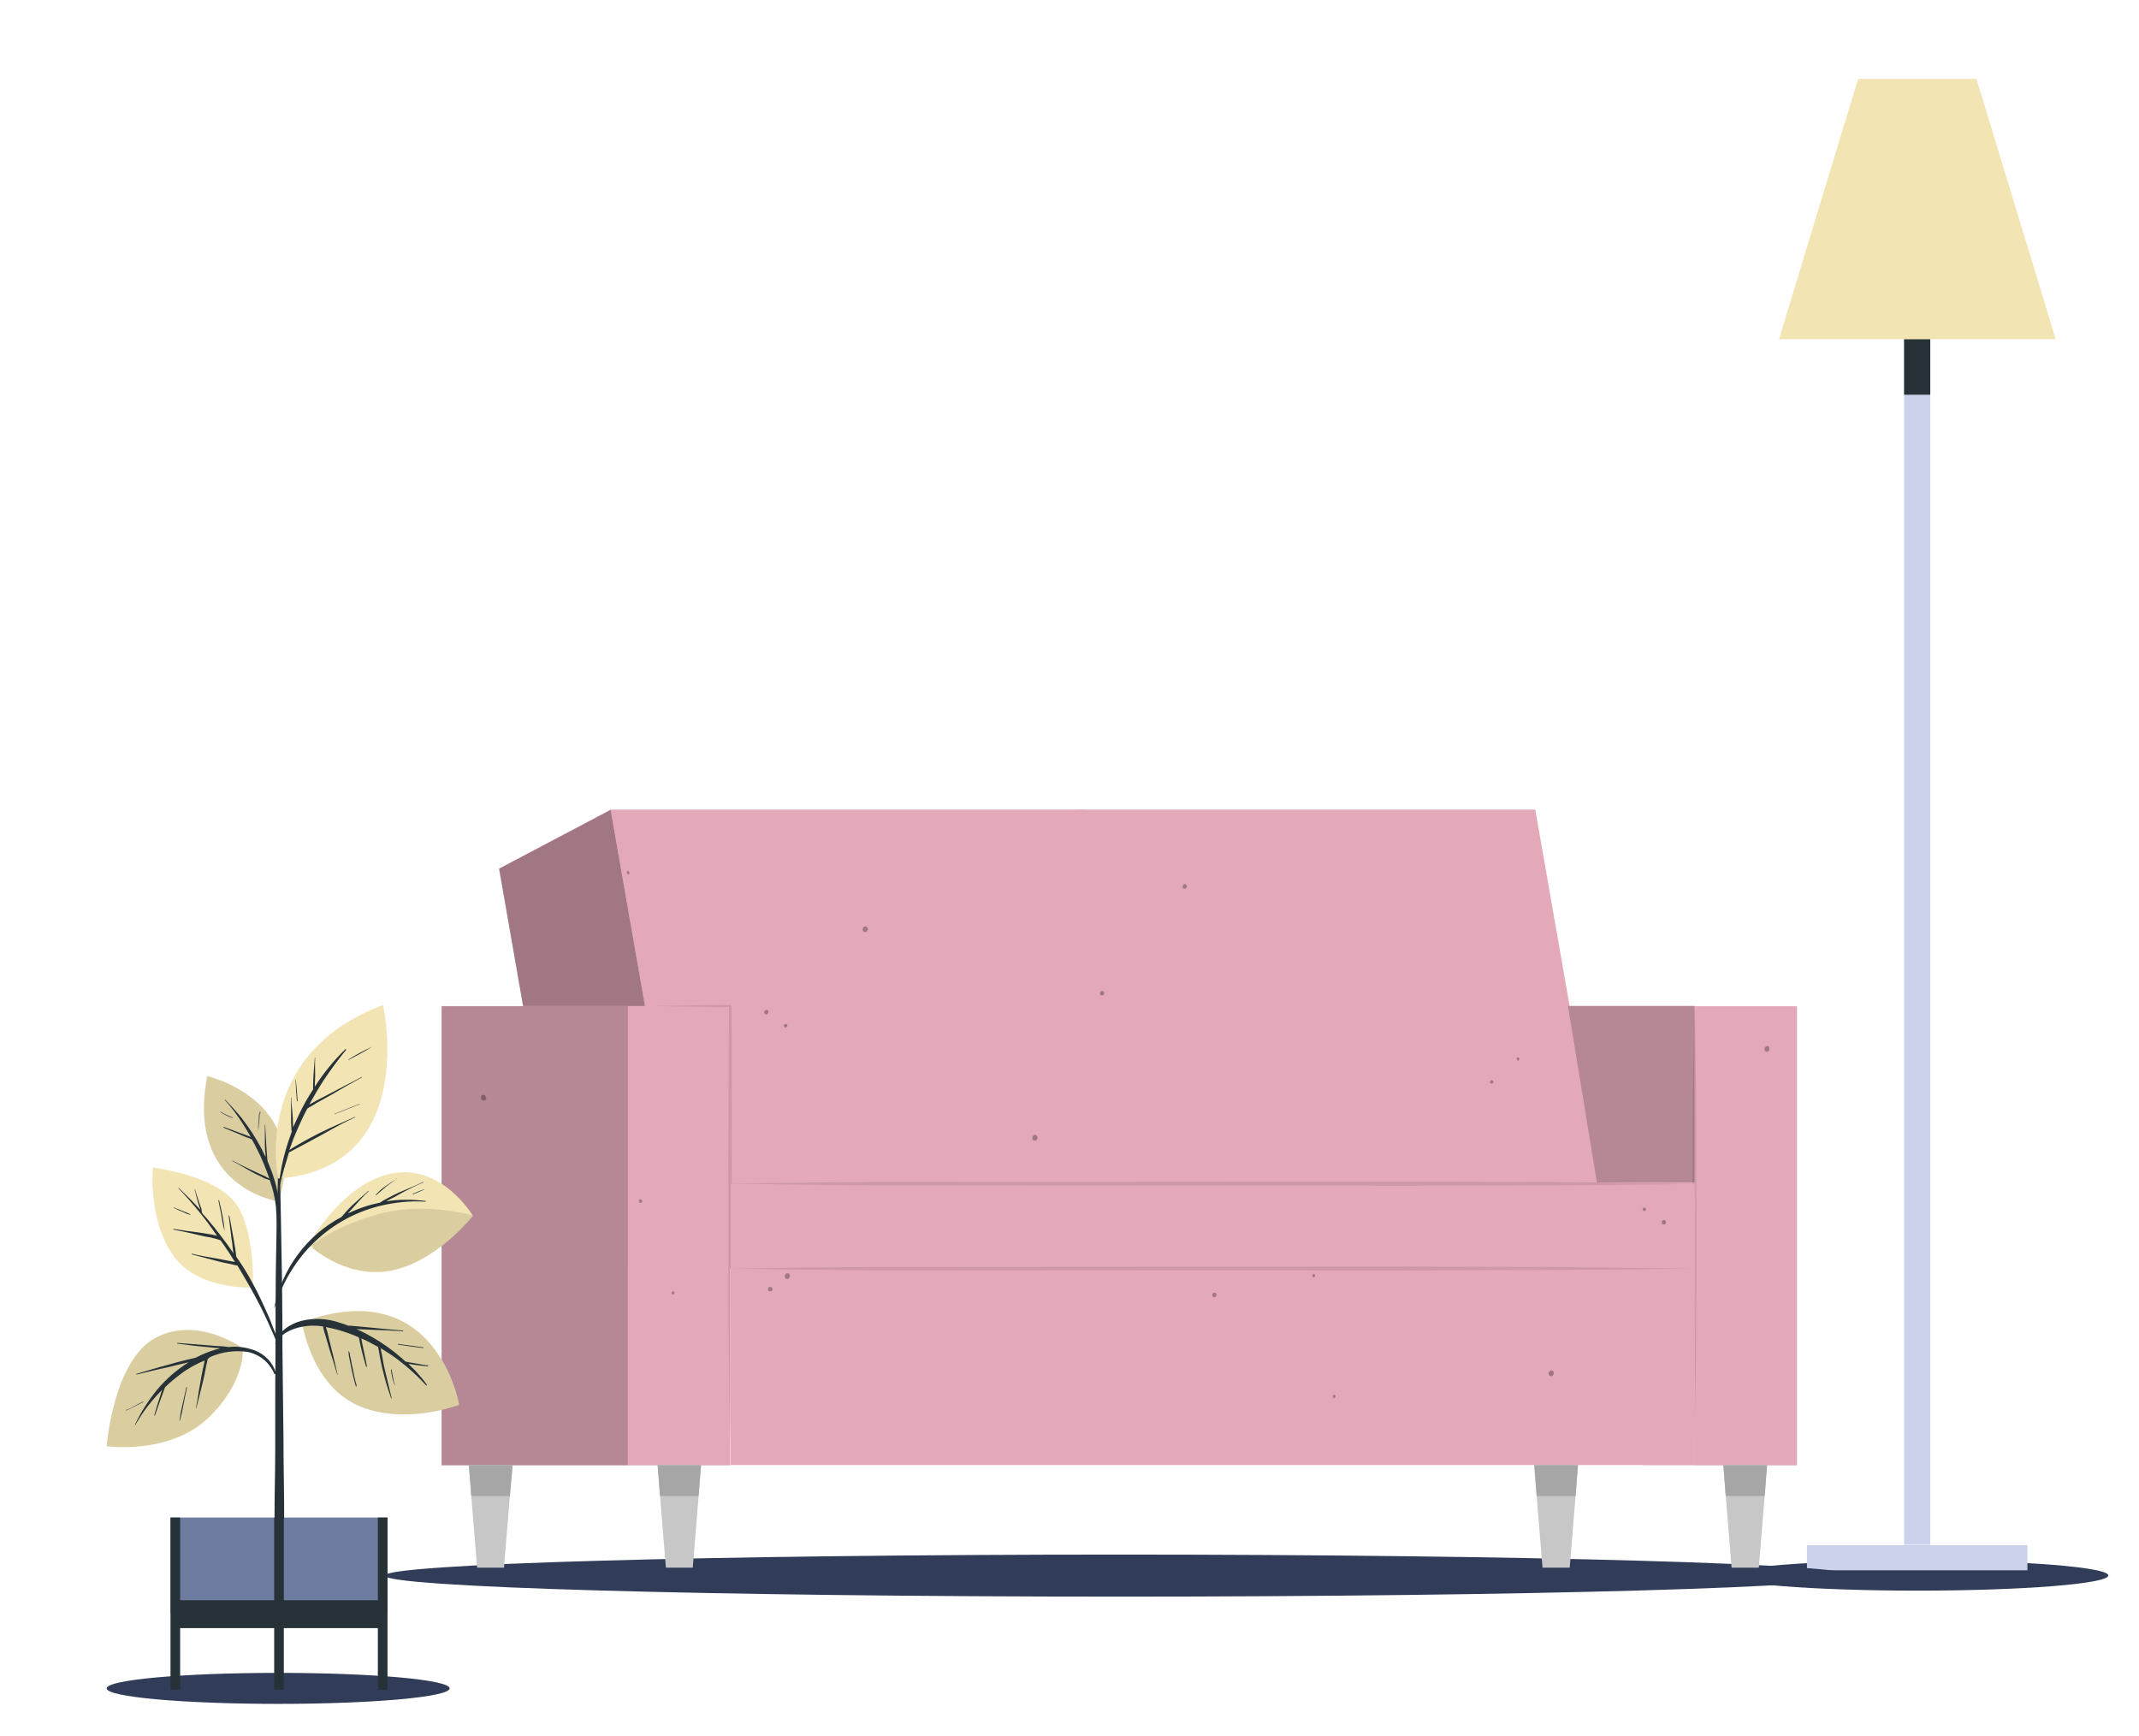 <?xml version="1.0" encoding="UTF-8"?>
<!-- Generator: Adobe Illustrator 26.0.3, SVG Export Plug-In . SVG Version: 6.00 Build 0)  -->
<svg xmlns="http://www.w3.org/2000/svg" xmlns:xlink="http://www.w3.org/1999/xlink" version="1.1" id="Layer_1" x="0px" y="0px" viewBox="0 0 621 504" style="enable-background:new 0 0 621 504;" xml:space="preserve">
<style type="text/css">
	.st0{fill:#303C58;}
	.st1{fill:#CBD3EC;}
	.st2{fill:#263238;}
	.st3{fill:#F2E4B3;}
	.st4{fill:#E4A9B9;}
	.st5{opacity:0.1;}
	.st6{clip-path:url(#SVGID_00000053528646945296211770000010990662194153898370_);}
	.st7{clip-path:url(#SVGID_00000052814987650518932690000003715427885084452511_);}
	.st8{opacity:0.2;}
	.st9{clip-path:url(#SVGID_00000022529912753505543460000007007851308140822935_);}
	.st10{opacity:0.3;}
	.st11{clip-path:url(#SVGID_00000058555549306537919870000012408048379188924857_);}
	.st12{clip-path:url(#SVGID_00000129176732770599860620000010648322015523184557_);}
	.st13{clip-path:url(#SVGID_00000152233488486180413890000012078927270326187143_);}
	.st14{clip-path:url(#SVGID_00000029756823774773212140000014170378873757234072_);}
	.st15{clip-path:url(#SVGID_00000009563003747641649630000012210007351224970368_);}
	.st16{fill:#C7C7C7;}
	.st17{fill:#A6A6A6;}
	.st18{fill:#313C58;}
	.st19{clip-path:url(#SVGID_00000067926866417377295280000014063100093951212211_);}
	.st20{fill:#6E7CA1;}
	.st21{clip-path:url(#SVGID_00000008865331247799723720000006408660010028974255_);}
	.st22{clip-path:url(#SVGID_00000069371603363835225140000000319028774209821844_);}
	.st23{clip-path:url(#SVGID_00000023976603453314008590000001490909809570041474_);}
	.st24{clip-path:url(#SVGID_00000098940890800210418290000018088885787771283851_);}
	.st25{clip-path:url(#SVGID_00000090999341457851357870000002508567434544085383_);}
</style>
<path id="Path_7924" class="st0" d="M556.7,453c30.6,0,55.4,2,55.4,4.4s-24.8,4.4-55.4,4.4s-55.4-2-55.4-4.4S526.1,453,556.7,453"></path>
<rect id="Rectangle_511" x="524.6" y="448.6" class="st1" width="64" height="7.3"></rect>
<rect id="Rectangle_512" x="552.8" y="76.2" class="st1" width="7.6" height="372.3"></rect>
<rect id="Rectangle_513" x="552.8" y="76.2" class="st2" width="7.6" height="38.4"></rect>
<path id="Path_7925" class="st3" d="M539.5,22.8l-17,55.8l-0.2,0.7l-5.8,19.2h80.3l-5.8-19.2l-0.2-0.6v0l-17-55.8H539.5z"></path>
<g id="Group_798" transform="translate(-928.277 -2149.164)">
	<path id="Path_7884" class="st0" d="M1253.3,2600.5c117.8,0,213.3,2.7,213.3,6.1s-95.5,6.1-213.3,6.1s-213.3-2.7-213.3-6.1   S1135.4,2600.5,1253.3,2600.5"></path>
	<path id="Path_7885" class="st4" d="M1420.3,2574.5h-14.9l-21.9-133.3h36.8V2574.5z"></path>
	<rect id="Rectangle_497" x="1420.3" y="2441.3" class="st4" width="29.7" height="133.3"></rect>
	<g id="Group_768" transform="translate(1388.691 2418.446)" class="st5">
		<g id="Group_767">
			<g>
				<defs>
					<rect id="SVGID_1_" x="30.9" y="22.8" width="1.2" height="126.5"></rect>
				</defs>
				<clipPath id="SVGID_00000057128531630601814710000004139416425607296387_">
					<use xlink:href="#SVGID_1_" style="overflow:visible;"></use>
				</clipPath>
				<g id="Group_766" style="clip-path:url(#SVGID_00000057128531630601814710000004139416425607296387_);">
					<path id="Path_7886" d="M31.6,22.8c0.2,8.7,0.3,17.4,0.4,26.1l0.1,48.2L32,123.2l-0.2,13l-0.3,13l-0.3-13l-0.2-13l-0.1-26.1       L31,48.9C31.2,40.2,31.4,31.5,31.6,22.8"></path>
				</g>
			</g>
		</g>
	</g>
	<path id="Path_7887" class="st4" d="M1397.3,2517.5h-133.1l-23.2-133.3h133L1397.3,2517.5z"></path>
	<path id="Path_7888" class="st4" d="M1128.8,2517.5h-35.4l-20.2-116.2l32.4-17.1L1128.8,2517.5z"></path>
	<path id="Path_7889" class="st4" d="M1266,2517.5h-137.2l-23.3-133.3h137.3L1266,2517.5z"></path>
	<rect id="Rectangle_499" x="1056.5" y="2441.3" class="st4" width="54.1" height="133.3"></rect>
	<rect id="Rectangle_500" x="1110.6" y="2441.3" class="st4" width="29.7" height="133.3"></rect>
	<g id="Group_771" transform="translate(1087.042 2418.143)" class="st5">
		<g id="Group_770">
			<g>
				<defs>
					<rect id="SVGID_00000180368185435285853820000016242480162457155472_" x="30.9" y="22.8" width="22.9" height="126.5"></rect>
				</defs>
				<clipPath id="SVGID_00000152259016860813597090000010806581310999426476_">
					<use xlink:href="#SVGID_00000180368185435285853820000016242480162457155472_" style="overflow:visible;"></use>
				</clipPath>
				<g id="Group_769" style="clip-path:url(#SVGID_00000152259016860813597090000010806581310999426476_);">
					<path id="Path_7890" d="M30.9,23.1l11.2-0.2l11.2-0.1h0.3v0.3l0.1,13v35.2c0,8.7,0.1,17.3,0,26s0,17.3-0.1,26s-0.2,17.3-0.4,26       c-0.2-8.7-0.3-17.3-0.4-26s-0.1-17.3-0.1-26v-26l0.1-35.2l0.1-13l0.3,0.3L42,23.3L30.9,23.1z"></path>
				</g>
			</g>
		</g>
	</g>
	<rect id="Rectangle_502" x="1140.4" y="2517.5" class="st4" width="279.9" height="57"></rect>
	<rect id="Rectangle_503" x="1140.4" y="2492.9" class="st4" width="279.9" height="24.9"></rect>
	<g id="Group_774" transform="translate(1352.591 2418.446)" class="st8">
		<g id="Group_773">
			<g>
				<defs>
					<rect id="SVGID_00000071548346298177324950000012390167716180737417_" x="30.9" y="22.8" width="36.8" height="51.2"></rect>
				</defs>
				<clipPath id="SVGID_00000091737281178967667450000018111095462492250551_">
					<use xlink:href="#SVGID_00000071548346298177324950000012390167716180737417_" style="overflow:visible;"></use>
				</clipPath>
				<g id="Group_772" style="clip-path:url(#SVGID_00000091737281178967667450000018111095462492250551_);">
					<path id="Path_7891" d="M67.7,22.8V74H39.3l-8.4-51.2H67.7z"></path>
				</g>
			</g>
		</g>
	</g>
	<g id="Group_777" transform="translate(1042.245 2361.413)" class="st10">
		<g id="Group_776">
			<g>
				<defs>
					<rect id="SVGID_00000176747850925820148630000011738946804462179985_" x="30.9" y="22.8" width="42.4" height="57"></rect>
				</defs>
				<clipPath id="SVGID_00000033360150121065353740000002178572617982018992_">
					<use xlink:href="#SVGID_00000176747850925820148630000011738946804462179985_" style="overflow:visible;"></use>
				</clipPath>
				<g id="Group_775" style="clip-path:url(#SVGID_00000033360150121065353740000002178572617982018992_);">
					<path id="Path_7892" d="M73.3,79.9H37.9l-7-39.9l32.4-17.1L73.3,79.9z"></path>
				</g>
			</g>
		</g>
	</g>
	<g id="Group_780" transform="translate(1025.56 2418.446)" class="st8">
		<g id="Group_779">
			<g>
				<defs>
					<rect id="SVGID_00000024696008123552280760000007511648684691249582_" x="30.9" y="22.8" width="54.1" height="133.3"></rect>
				</defs>
				<clipPath id="SVGID_00000174567157878056549410000014627285850557135796_">
					<use xlink:href="#SVGID_00000024696008123552280760000007511648684691249582_" style="overflow:visible;"></use>
				</clipPath>
				<g id="Group_778" style="clip-path:url(#SVGID_00000174567157878056549410000014627285850557135796_);">
					<rect id="Rectangle_506" x="30.9" y="22.8" width="54.1" height="133.3"></rect>
				</g>
			</g>
		</g>
	</g>
	<g id="Group_783" transform="translate(1036.947 2379.168)" class="st10">
		<g id="Group_782">
			<g>
				<defs>
					<rect id="SVGID_00000047051890286392356150000007644440712544134829_" x="30.9" y="22.8" width="374.1" height="153.1"></rect>
				</defs>
				<clipPath id="SVGID_00000131362400319318045400000013900813816066392988_">
					<use xlink:href="#SVGID_00000047051890286392356150000007644440712544134829_" style="overflow:visible;"></use>
				</clipPath>
				<g id="Group_781" style="clip-path:url(#SVGID_00000131362400319318045400000013900813816066392988_);">
					<path id="Path_7893" d="M113.8,63.2c-0.4,0-0.6,0.3-0.6,0.7c0,0.3,0.2,0.6,0.6,0.6c0,0,0,0,0,0c0.4,0,0.6-0.3,0.6-0.7       C114.5,63.5,114.2,63.2,113.8,63.2"></path>
					<path id="Path_7894" d="M114.9,143.6c-0.4,0-0.6,0.3-0.6,0.7c0,0.3,0.2,0.6,0.6,0.6c0,0,0,0,0.1,0c0.4,0,0.6-0.3,0.6-0.7       C115.6,143.9,115.3,143.6,114.9,143.6"></path>
					<path id="Path_7895" d="M74,23.2c0-0.1-0.1-0.1-0.1-0.2c-0.1-0.1-0.3-0.2-0.4-0.1L73.4,23c0,0.1-0.1,0.1-0.1,0.2       C73,24,74.5,24,74,23.2"></path>
					<path id="Path_7896" d="M87.1,145.2c0-0.1-0.1-0.1-0.1-0.2c-0.1-0.1-0.3-0.2-0.4-0.1l-0.1,0.1c0,0.1-0.1,0.1-0.1,0.2       C86,146,87.4,146,87.1,145.2"></path>
					<path id="Path_7897" d="M119.4,67.3c-0.3,0-0.5,0.2-0.5,0.5c0,0.3,0.2,0.5,0.5,0.5c0.3,0,0.5-0.2,0.5-0.5       C120,67.5,119.8,67.3,119.4,67.3C119.5,67.3,119.5,67.3,119.4,67.3"></path>
					<path id="Path_7898" d="M324.4,83.6c-0.3,0-0.5,0.2-0.5,0.5s0.2,0.5,0.5,0.5c0.3,0,0.5-0.2,0.5-0.5       C324.9,83.9,324.7,83.7,324.4,83.6C324.5,83.6,324.4,83.6,324.4,83.6"></path>
					<path id="Path_7899" d="M77.3,118.2c-0.3,0-0.5,0.2-0.5,0.5c0,0.3,0.2,0.5,0.5,0.5s0.5-0.2,0.5-0.5       C77.8,118.5,77.6,118.2,77.3,118.2C77.3,118.2,77.3,118.2,77.3,118.2"></path>
					<path id="Path_7900" d="M143.1,39.2c-0.2-0.3-0.7-0.3-1-0.1c0,0,0,0-0.1,0.1c-0.2,0.3-0.3,0.6-0.2,0.9c0.1,0.4,0.5,0.6,0.9,0.5       c0,0,0,0,0,0c0.2-0.1,0.4-0.3,0.5-0.5C143.4,39.8,143.4,39.5,143.1,39.2"></path>
					<path id="Path_7901" d="M120.5,139.9c-0.2-0.3-0.7-0.3-1-0.1c0,0,0,0-0.1,0.1c-0.2,0.3-0.3,0.6-0.2,0.9       c0.1,0.4,0.5,0.6,0.9,0.5c0,0,0,0,0,0c0.2-0.1,0.4-0.3,0.5-0.5C120.7,140.5,120.7,140.1,120.5,139.9"></path>
					<path id="Path_7902" d="M32.2,88.1c-0.2-0.3-0.7-0.3-1-0.1c0,0,0,0-0.1,0.1C31,88.3,30.9,88.7,31,89c0.2,0.4,0.6,0.6,1,0.5       c0.2-0.1,0.4-0.3,0.5-0.5C32.5,88.7,32.4,88.4,32.2,88.1"></path>
					<path id="Path_7903" d="M374.4,125.5c0.4,0,0.6-0.3,0.6-0.7c0-0.3-0.2-0.6-0.6-0.6c0,0,0,0,0,0c-0.4,0-0.6,0.3-0.6,0.7       C373.7,125.2,374,125.5,374.4,125.5"></path>
					<path id="Path_7904" d="M235.3,28c0.3,0,0.6-0.2,0.6-0.6c0,0,0,0,0,0c0.1-0.3-0.2-0.6-0.5-0.7c-0.3-0.1-0.6,0.2-0.7,0.5       c0,0.1,0,0.1,0,0.2C234.6,27.7,234.9,28,235.3,28"></path>
					<path id="Path_7905" d="M243.9,146.6c0.4,0,0.6-0.3,0.6-0.7c0-0.3-0.2-0.6-0.6-0.6c0,0,0,0,0,0c-0.4,0-0.6,0.3-0.6,0.7       C243.3,146.4,243.6,146.6,243.9,146.6"></path>
					<path id="Path_7906" d="M211.3,59c0.4,0,0.6-0.3,0.6-0.7c0-0.3-0.2-0.6-0.6-0.6c0,0,0,0,0,0c-0.4,0-0.6,0.3-0.6,0.7       C210.6,58.7,210.9,59,211.3,59C211.2,59,211.2,59,211.3,59"></path>
					<path id="Path_7907" d="M331.7,77.6c0,0.1,0.1,0.1,0.1,0.2c0.1,0.1,0.3,0.2,0.4,0.1l0.1-0.1c0-0.1,0.1-0.1,0.1-0.2       C332.7,76.8,331.3,76.8,331.7,77.6"></path>
					<path id="Path_7908" d="M272.4,140.5c0,0.1,0.1,0.1,0.1,0.2c0.1,0.1,0.3,0.2,0.4,0.1l0.1-0.1c0-0.1,0.1-0.1,0.1-0.2       C273.5,139.7,272,139.7,272.4,140.5"></path>
					<path id="Path_7909" d="M278.3,175.6c0,0.1,0.1,0.1,0.1,0.2c0.1,0.1,0.3,0.2,0.4,0.1l0.1-0.1c0-0.1,0.1-0.1,0.1-0.2       C279.4,174.7,277.9,174.7,278.3,175.6"></path>
					<path id="Path_7910" d="M368.7,121.6c0.3,0,0.5-0.2,0.5-0.5s-0.2-0.5-0.5-0.5c-0.3,0-0.5,0.2-0.5,0.5       C368.2,121.3,368.4,121.5,368.7,121.6C368.7,121.6,368.7,121.6,368.7,121.6"></path>
					<path id="Path_7911" d="M341.1,169.3c0.2,0.3,0.7,0.3,1,0.1c0,0,0,0,0.1-0.1c0.2-0.3,0.3-0.6,0.2-0.9c-0.1-0.4-0.5-0.6-0.9-0.5       c0,0,0,0,0,0c-0.2,0.1-0.4,0.3-0.5,0.5C340.8,168.7,340.9,169,341.1,169.3"></path>
					<path id="Path_7912" d="M403.8,75.1c0.2,0.3,0.7,0.3,1,0.1c0,0,0,0,0.1-0.1c0.2-0.3,0.3-0.6,0.2-0.9c-0.1-0.4-0.5-0.6-0.9-0.5       c0,0,0,0,0,0c-0.2,0.1-0.4,0.3-0.5,0.5C403.5,74.6,403.6,74.9,403.8,75.1"></path>
					<path id="Path_7913" d="M191.2,100.9c0.2,0.3,0.7,0.3,1,0.1c0,0,0,0,0.1-0.1c0.2-0.2,0.3-0.6,0.2-0.9c-0.1-0.4-0.5-0.6-0.9-0.5       c0,0,0,0,0,0c-0.2,0.1-0.4,0.3-0.5,0.5C191,100.3,191,100.7,191.2,100.9"></path>
				</g>
			</g>
		</g>
	</g>
	<g id="Group_786" transform="translate(1109.491 2494.085)" class="st5">
		<g id="Group_785">
			<g>
				<defs>
					<rect id="SVGID_00000108304097092209572100000018285866333601361815_" x="30.9" y="22.8" width="279.9" height="1.1"></rect>
				</defs>
				<clipPath id="SVGID_00000017496966707136548930000009668811006957718713_">
					<use xlink:href="#SVGID_00000108304097092209572100000018285866333601361815_" style="overflow:visible;"></use>
				</clipPath>
				<g id="Group_784" style="clip-path:url(#SVGID_00000017496966707136548930000009668811006957718713_);">
					<path id="Path_7914" d="M310.8,23.4c-13.8,0.2-27.6,0.3-41.4,0.4l-41.4,0.1H72.2l-20.6-0.2l-20.6-0.3l20.6-0.3l20.6-0.2       l155.9-0.1l41.4,0.1C283.2,23.1,297,23.2,310.8,23.4"></path>
				</g>
			</g>
		</g>
	</g>
	<g id="Group_789" transform="translate(1109.491 2469.411)" class="st5">
		<g id="Group_788">
			<g>
				<defs>
					<rect id="SVGID_00000178926113021232379650000000325711211542094267_" x="30.9" y="22.8" width="279.9" height="1.2"></rect>
				</defs>
				<clipPath id="SVGID_00000183231501240969265870000011798545407123782290_">
					<use xlink:href="#SVGID_00000178926113021232379650000000325711211542094267_" style="overflow:visible;"></use>
				</clipPath>
				<g id="Group_787" style="clip-path:url(#SVGID_00000183231501240969265870000011798545407123782290_);">
					<path id="Path_7915" d="M310.8,23.5c-13.8,0.2-27.6,0.3-41.4,0.4L228.1,24L72.2,23.9l-20.6-0.2l-20.6-0.3l20.6-0.3l20.6-0.2       l155.9-0.1l41.4,0.1C283.2,23.1,297,23.2,310.8,23.5"></path>
				</g>
			</g>
		</g>
	</g>
	<path id="Path_7916" class="st16" d="M1077.1,2574.5l-0.8,9l-1.7,20.8h-7.8l-1.7-20.8l-0.7-9H1077.1z"></path>
	<path id="Path_7917" class="st17" d="M1064.4,2574.5h12.7l-0.8,9h-11.2L1064.4,2574.5z"></path>
	<path id="Path_7918" class="st16" d="M1131.8,2574.5l-0.7,9l-1.7,20.8h-7.8l-1.7-20.8l-0.7-9H1131.8z"></path>
	<path id="Path_7919" class="st17" d="M1119.2,2574.5h12.6l-0.7,9h-11.2L1119.2,2574.5z"></path>
	<path id="Path_7920" class="st16" d="M1386.4,2574.5l-0.7,9l-1.7,20.8h-7.9l-1.7-20.8l-0.7-9H1386.4z"></path>
	<path id="Path_7921" class="st17" d="M1373.7,2574.5h12.7l-0.7,9h-11.3L1373.7,2574.5z"></path>
	<path id="Path_7922" class="st16" d="M1441.3,2574.5l-0.7,9l-1.7,20.8h-7.9l-1.7-20.8l-0.7-9L1441.3,2574.5z"></path>
	<path id="Path_7923" class="st17" d="M1441.3,2574.5l-0.7,9h-11.3l-0.7-9H1441.3z"></path>
	<g id="Group_795" transform="translate(-267.667 375.342)">
		<path id="Path_5827" class="st18" d="M1326.5,2264c0,2.5-22.3,4.5-49.8,4.5s-49.8-2-49.8-4.5s22.3-4.5,49.8-4.5    S1326.5,2261.5,1326.5,2264"></path>
		<g id="Group_491" transform="translate(1195.944 2042.801)">
			<g>
				<defs>
					<rect id="SVGID_00000090279299483598095300000001888534751742193339_" x="30.9" y="22.8" width="106.4" height="198.8"></rect>
				</defs>
				<clipPath id="SVGID_00000134958222662007920670000005656100501272091813_">
					<use xlink:href="#SVGID_00000090279299483598095300000001888534751742193339_" style="overflow:visible;"></use>
				</clipPath>
				<g id="Group_490" style="clip-path:url(#SVGID_00000134958222662007920670000005656100501272091813_);">
					<rect id="Rectangle_254" x="49.5" y="171.6" class="st20" width="63" height="27.8"></rect>
					<rect id="Rectangle_255" x="49.5" y="171.6" class="st2" width="2.8" height="50.1"></rect>
					<rect id="Rectangle_256" x="109.7" y="171.6" class="st2" width="2.8" height="50.1"></rect>
					<rect id="Rectangle_257" x="79.6" y="171.6" class="st2" width="2.8" height="50.1"></rect>
					<rect id="Rectangle_258" x="51" y="195.6" class="st2" width="60.1" height="8.1"></rect>
					<g id="Group_489">
						<g>
							<defs>
								<rect id="SVGID_00000030481289237893429810000005890496973865021586_" x="30.9" y="22.8" width="106.4" height="198.8"></rect>
							</defs>
							<clipPath id="SVGID_00000042016934861940785940000004798291682715418010_">
								<use xlink:href="#SVGID_00000030481289237893429810000005890496973865021586_" style="overflow:visible;"></use>
							</clipPath>
							<g id="Group_488" style="clip-path:url(#SVGID_00000042016934861940785940000004798291682715418010_);">
								<path id="Path_5796" class="st3" d="M80.9,79.8c0,0-27-3.8-20.7-36.4C60.2,43.5,90.3,50.3,80.9,79.8"></path>
								<g id="Group_478" transform="translate(28.316 20.657)" class="st5">
									<g id="Group_477">
										<g>
											<defs>
												<rect id="SVGID_00000091735419352428136420000017654616661946961560_" x="30.9" y="22.8" width="23.5" height="36.4"></rect>
											</defs>
											<clipPath id="SVGID_00000021821770085590718670000009174575694576991112_">
												<use xlink:href="#SVGID_00000091735419352428136420000017654616661946961560_" style="overflow:visible;"></use>
											</clipPath>
											<g id="Group_476" style="clip-path:url(#SVGID_00000021821770085590718670000009174575694576991112_);">
												<path id="Path_5797" d="M52.5,59.2c0,0-27-3.8-20.7-36.4C31.9,22.8,62,29.6,52.5,59.2"></path>
											</g>
										</g>
									</g>
								</g>
								<path id="Path_5798" class="st2" d="M79.5,73c-0.5-1.7-1.2-3.3-1.8-4.8l-0.1-0.6l-0.1-1.3c-0.1-1-0.1-1.9-0.2-2.9          c-0.1-2-0.2-3.9-0.3-5.8c0,0-0.1-0.1-0.1,0c0,0,0,0,0,0c0,0,0,0,0,0v5.8c0,1,0.1,2,0.2,2.9v0.6c-1.5-3.2-3.3-6.3-5.4-9.2          c-0.9-1.3-1.9-2.6-3-3.8c-1.1-1.3-2.2-2.4-3.3-3.6c-0.1-0.1-0.2,0-0.1,0.1c1.9,2.1,3.7,4.5,5.2,6.9c0.8,1.3,1.6,2.5,2.3,3.8          l-0.3-0.1c-0.3-0.1-0.6-0.3-1-0.4l-2.2-0.8c-1.4-0.5-2.9-1.1-4.3-1.6c-0.1,0-0.2,0.1-0.1,0.2c1.4,0.6,2.8,1.2,4.3,1.8          l2.1,0.9l1.1,0.4c0.2,0.1,0.5,0.2,0.7,0.3c0.6,1,1.1,2,1.6,3c1.3,2.5,2.3,5.1,3.3,7.8c0.1,0.2,0.1,0.4,0.2,0.6          c-0.7-0.4-1.5-0.8-2.2-1.1l-2.8-1.3c-1.9-0.9-3.8-1.8-5.6-2.8c-0.1-0.1-0.2,0.1-0.1,0.1c1.9,1,3.7,2.1,5.5,3.1          c0.9,0.5,1.9,1,2.8,1.4c0.8,0.5,1.6,0.8,2.5,1c0.9,2.5,1.5,5,1.8,7.7c0.3,3.7,0.3,7.4,0.4,11.1c0,0.1,0.1,0,0.1,0          c0.3-3.4,0.4-6.7,0.4-10.1C81,79.1,80.5,76,79.5,73"></path>
								<path id="Path_5799" class="st2" d="M75.3,53.9c-0.3,1.9-0.4,3.8-0.3,5.7 M75.2,59.6c0.1-1.9,0.1-3.8,0.4-5.7          c0-0.1-0.2-0.2-0.2,0L75.2,59.6z"></path>
								<path id="Path_5800" class="st2" d="M67.6,55.5c-1.2-0.5-2.4-1-3.5-1.7c-0.1,0-0.2,0.1-0.1,0.1c1.1,0.7,2.3,1.3,3.5,1.7          C67.6,55.6,67.7,55.5,67.6,55.5"></path>
								<path id="Path_5801" class="st2" d="M82.1,131.5c0-3-0.1-6-0.1-8.9c0-9.9-0.1-19.8-0.3-29.7c-0.1-7.9-0.3-15.7-0.5-23.6          c-0.3-11.8,0-0.1-0.1-0.1v-6.4c0,0,0-0.1-0.1-0.1c-0.1,0-0.1,0-0.1,0.1v6.4c0,0-0.1,0.1-0.1,0.1c-0.4,14-0.8,28-0.8,42v8.5          c-0.1,9.1-0.1,18.3-0.1,27.4v4.4c0,8.4-0.2,11.7-0.2,20c0,0.4,0.9,0.4,1.4,0.5s1.4,0.1,1.4-0.5c0-9.2-0.2-13.5-0.2-22.6          C82.2,143.1,82.2,137.3,82.1,131.5"></path>
								<path id="Path_5802" class="st3" d="M70.5,122.5c0,0-13-9.6-25.3-3.1s-14.2,31.5-14.2,31.5s18.1,2.6,29.5-8.2          C71.4,132.2,70.5,122.5,70.5,122.5"></path>
								<g id="Group_481" transform="translate(0 94.286)" class="st5">
									<g id="Group_480">
										<g>
											<defs>
												<rect id="SVGID_00000120524219101221945500000010410499900612390276_" x="30.9" y="22.8" width="39.6" height="34"></rect>
											</defs>
											<clipPath id="SVGID_00000145060760654301194720000012619779784920126861_">
												<use xlink:href="#SVGID_00000120524219101221945500000010410499900612390276_" style="overflow:visible;"></use>
											</clipPath>
											<g id="Group_479" style="clip-path:url(#SVGID_00000145060760654301194720000012619779784920126861_);">
												<path id="Path_5803" d="M70.5,28.2c0,0-13-9.6-25.3-3.1S30.9,56.6,30.9,56.6s18.1,2.6,29.5-8.2              C71.4,38,70.5,28.2,70.5,28.2"></path>
											</g>
										</g>
									</g>
								</g>
								<path id="Path_5804" class="st2" d="M74,123.1c-2.4-0.9-5-1.3-7.6-1c-0.5-0.1-1.1-0.1-1.6-0.2l-1.8-0.1          c-1.3-0.1-2.5-0.2-3.8-0.3c-2.5-0.2-5.1-0.4-7.7-0.6c0,0-0.1,0-0.1,0.1s0,0.1,0.1,0.1l0,0c2.5,0.3,5,0.7,7.6,0.9          c1.3,0.1,2.6,0.3,3.9,0.4c0.3,0,0.6,0,0.9,0.1c-0.4,0.1-0.8,0.2-1.2,0.3c-2,0.6-4,1.4-5.9,2.4c-1,0.2-2,0.5-3,0.7          c-1.6,0.4-3.2,0.8-4.8,1.3c-3.1,0.8-6.3,1.8-9.4,2.7c-0.1,0,0,0.2,0,0.2c3.1-0.8,6.3-1.5,9.4-2.2c1.5-0.4,3-0.7,4.6-1.1          l1.2-0.3c-3.5,2.2-6.6,4.9-9.2,8c-2.5,3.1-4.7,6.5-6.4,10.1c0,0.1,0.1,0.2,0.1,0.1c2.1-3.7,4.7-7.1,7.8-10.2          c-0.1,0.2-0.1,0.4-0.2,0.5l-0.7,2.3c-0.5,1.5-1,3.1-1.4,4.6c0,0.1,0.1,0.1,0.2,0c0.5-1.5,1.1-3,1.6-4.5          c0.3-0.7,0.5-1.5,0.8-2.2c0.1-0.4,0.3-0.8,0.4-1.1l0.1-0.3c1.4-1.4,3-2.7,4.6-3.9c2.1-1.6,4.5-2.9,6.9-3.9          c0,0.2-0.1,0.4-0.1,0.7c-0.1,0.6-0.3,1.2-0.4,1.8c-0.3,1.3-0.5,2.5-0.7,3.7c-0.5,2.5-0.8,5-1.3,7.6c0,0,0.1,0.1,0.1,0          c0,0,0,0,0,0c0,0,0,0,0,0c0.6-2.5,1.3-5,1.9-7.6c0.3-1.3,0.6-2.5,0.8-3.8c0.1-0.6,0.2-1.2,0.4-1.8c0.1-0.3,0.1-0.7,0.2-1          L61,125c3.4-1.5,7.1-2,10.8-1.5c3.5,0.7,6.4,3,7.8,6.3c0.1,0.3,0.6,0.1,0.5-0.2C79.2,126.6,76.9,124.2,74,123.1"></path>
								<path id="Path_5805" class="st2" d="M54.1,133.8c-0.4,1.6-0.7,3.3-1.1,4.9c-0.4,1.6-0.7,3.2-0.9,4.8c0,0.1,0.1,0.1,0.1,0          c0.5-1.6,0.8-3.2,1.1-4.8c0.3-1.6,0.6-3.2,1-4.9C54.3,133.7,54.2,133.7,54.1,133.8"></path>
								<path id="Path_5806" class="st2" d="M41.6,137.9c-1.7,0.8-3.2,1.8-5,2.5c0,0-0.1,0.1,0,0.1c0,0,0.1,0.1,0.1,0          c1.7-0.8,3.3-1.6,5-2.5C41.6,138.1,41.6,137.9,41.6,137.9"></path>
								<path id="Path_5807" class="st3" d="M73.4,104.8c0,0-15.9,1-23.2-9.4S44.4,70,44.4,70s16.7,2,23.3,9.5          C74.3,87,73.4,104.8,73.4,104.8"></path>
								<path id="Path_5808" class="st2" d="M80.8,120.5c-0.5-1.7-1.3-3.4-1.9-5c-0.6-1.7-1.3-3.2-2-4.7c-1.4-3.2-3-6.3-4.7-9.3          c-1.1-1.9-2.3-3.8-3.6-5.6c0-0.3-0.1-0.6-0.1-0.8l-0.2-1.5c-0.2-1-0.3-2-0.5-3c-0.4-2.2-0.8-4.4-1.2-6.6          c0-0.1-0.2-0.1-0.2,0c0.3,2.2,0.5,4.3,0.8,6.5c0.2,1.1,0.3,2.1,0.4,3.2l0.2,1.2c-2.4-3.5-5-6.9-7.8-10.2          c-0.4-0.4-0.8-0.9-1.2-1.3c0-0.1-0.1-0.2-0.2-0.4L58.5,82c-0.2-0.6-0.5-1.3-0.7-1.9c-0.4-1.3-0.8-2.5-1.2-3.8          c0,0-0.1-0.1-0.1,0c0,0,0,0,0,0c0,0,0,0,0,0c0.3,1.3,0.7,2.6,1,3.9c0.2,0.6,0.4,1.3,0.6,1.8l0.1,0.3c-2-2.2-4.1-4.3-6.3-6.4          c0,0-0.1,0-0.1,0c0,0,0,0.1,0,0.1c4.1,4.3,7.9,8.9,11.2,13.8c-0.4-0.1-0.8-0.2-1.2-0.3c-1.3-0.2-2.4-0.4-3.7-0.6          c-2.6-0.3-5.2-0.7-7.7-1.1c-0.1,0-0.2,0.1,0,0.2c2.5,0.5,4.9,1,7.3,1.6c1.1,0.3,2.3,0.5,3.5,0.7c0.9,0.2,1.9,0.5,2.8,0.8          l0.8,1.1c1.2,1.7,2.3,3.4,3.4,5.2l-1.6-0.3c-1.3-0.2-2.5-0.5-3.7-0.7c-2.4-0.4-4.8-0.8-7.2-1.4c-0.1,0-0.1,0.1,0,0.2          c2.4,0.6,4.8,1.3,7.2,1.9c1.2,0.3,2.3,0.6,3.5,0.8l1.8,0.4c0.2,0.1,0.5,0.1,0.7,0.1c2.3,3.8,4.5,7.6,6.5,11.5          c0.9,1.7,1.7,3.5,2.5,5.2c0.8,1.8,1.6,3.6,2.4,5.5c0,0.2,0.2,0.3,0.3,0.2C80.7,120.9,80.9,120.7,80.8,120.5          C80.8,120.5,80.8,120.5,80.8,120.5"></path>
								<path id="Path_5809" class="st2" d="M64.6,84c-0.3-1.5-0.6-3-1-4.5c0-0.1-0.2,0-0.2,0c0.3,1.5,0.6,3,0.9,4.5          c0.2,1.5,0.5,3,0.9,4.4C65.1,86.9,64.9,85.5,64.6,84"></path>
								<path id="Path_5810" class="st2" d="M55.3,83.6c-0.7-0.4-1.5-0.7-2.3-1l-1.2-0.5l-0.6-0.2c-0.2-0.1-0.5-0.2-0.7-0.3          c-0.1-0.1-0.2,0.1-0.1,0.1c0.2,0.1,0.5,0.2,0.7,0.3l0.6,0.3l1.2,0.5c0.8,0.4,1.5,0.7,2.3,0.9C55.3,83.7,55.4,83.7,55.3,83.6          C55.4,83.6,55.3,83.6,55.3,83.6"></path>
								<path id="Path_5811" class="st3" d="M89.6,92.4c0,0,9.6-17.9,24.2-20.7c14.6-2.8,23.5,12.3,23.5,12.3s-10.7,13.6-24.1,16          S89.6,92.4,89.6,92.4"></path>
								<path id="Path_5812" class="st2" d="M123.6,79.7c-3.8-0.5-7.7-0.5-11.5,0.1l0.7-0.4c1.1-0.5,2.2-1.1,3.2-1.7          c2.2-1.2,4.5-2.4,6.9-3.4c0,0,0.1-0.1,0-0.1c0,0,0,0,0,0c0,0-0.1-0.1-0.1,0l0,0c-2.3,1.1-4.6,2-6.9,3          c-1.1,0.5-2.3,1.1-3.4,1.7c-0.8,0.4-1.5,0.8-2.2,1.3c-3.2,0.6-6.3,1.7-9.3,3.1l1.8-2c1.4-1.5,2.7-3.1,4.2-4.4          c0.1-0.1,0-0.2-0.1-0.1c-1.5,1.4-3.1,2.7-4.6,4.1c-0.7,0.7-1.4,1.4-2.1,2.2c-0.3,0.4-0.7,0.8-1,1.2          C89,89.7,81.9,99.4,79.6,110.7c0,0,0.1,0.1,0.1,0c0,0,0,0,0,0c0,0,0,0,0,0c2.1-6.8,5.7-13.1,10.7-18.2          c5.4-5.5,12.1-9.4,19.6-11.3c4.4-1.1,9-1.6,13.5-1.3C123.6,79.9,123.7,79.8,123.6,79.7C123.6,79.7,123.6,79.7,123.6,79.7          C123.6,79.7,123.6,79.7,123.6,79.7"></path>
								<g id="Group_484" transform="translate(59.591 59.116)" class="st5">
									<g id="Group_483">
										<g>
											<defs>
												<rect id="SVGID_00000082351438838290549630000011886967320966245538_" x="30.9" y="22.8" width="46.8" height="18.3"></rect>
											</defs>
											<clipPath id="SVGID_00000025416476601883510720000005075574857525471133_">
												<use xlink:href="#SVGID_00000082351438838290549630000011886967320966245538_" style="overflow:visible;"></use>
											</clipPath>
											<g id="Group_482" style="clip-path:url(#SVGID_00000025416476601883510720000005075574857525471133_);">
												<path id="Path_5813" d="M77.8,24.8c0,0-10.7,13.6-24.1,16c-10.2,1.8-18.6-3.5-22-6.1l-0.7-1.3c0,0,6.9-5.8,20-9.2              S77.8,24.8,77.8,24.8"></path>
											</g>
										</g>
									</g>
								</g>
								<path id="Path_5814" class="st2" d="M115.1,73.3c-1.1,0.7-2.2,1.4-3.2,2.1c-1,0.7-2,1.6-2.8,2.5c-0.1,0.1,0,0.2,0.1,0.1          c1-0.8,2-1.7,2.9-2.5C113.1,74.8,114.1,74,115.1,73.3c0.1,0,0.2,0,0.2,0c0,0,0,0,0,0c0,0,0-0.1-0.1-0.1c0,0,0,0,0,0          C115.1,73.2,115.1,73.2,115.1,73.3C115.1,73.3,115.1,73.3,115.1,73.3C115.1,73.3,115.1,73.3,115.1,73.3"></path>
								<path id="Path_5815" class="st2" d="M123.1,76.3c-0.5,0.2-1.1,0.4-1.6,0.6l-1.6,0.7c-0.1,0-0.1,0.2,0,0.2l1.6-0.7l1.6-0.7          C123.3,76.4,123.2,76.3,123.1,76.3"></path>
								<path id="Path_5816" class="st3" d="M87.7,114.9c0,0,2.5,17.8,15.9,24s29.7,0,29.7,0S126.9,100.4,87.7,114.9"></path>
								<g id="Group_487" transform="translate(56.77 88.833)" class="st5">
									<g id="Group_486">
										<g>
											<defs>
												<rect id="SVGID_00000063613459464959956980000004079773175995143302_" x="30.9" y="22.8" width="45.6" height="30"></rect>
											</defs>
											<clipPath id="SVGID_00000077300583352961460140000016179055490767643819_">
												<use xlink:href="#SVGID_00000063613459464959956980000004079773175995143302_" style="overflow:visible;"></use>
											</clipPath>
											<g id="Group_485" style="clip-path:url(#SVGID_00000077300583352961460140000016179055490767643819_);">
												<path id="Path_5817" d="M30.9,26.1c0,0,2.5,17.8,15.9,24s29.7,0,29.7,0S70.1,11.6,30.9,26.1"></path>
											</g>
										</g>
									</g>
								</g>
								<path id="Path_5818" class="st2" d="M124.1,127.4c-1.3-0.1-2.5-0.4-3.7-0.6c-0.6-0.1-1.3-0.2-1.8-0.3l-0.9-0.2l-1.1-1          c-2.5-2.2-5.3-4.2-8.2-5.9c-1.6-0.9-3.2-1.8-4.9-2.5h0.3l4.4,0.2c2.9,0.1,5.9,0.2,8.8,0.4c0.1,0,0.1-0.2,0-0.2          c-2.9-0.2-5.9-0.5-8.8-0.8l-4.3-0.4l-2.2-0.2h-0.6c-0.8-0.3-1.5-0.6-2.3-0.8c-3.6-1.3-7.6-1.5-11.3-0.6          c-3.4,0.9-6.7,3.1-7.6,6.6c0,0.1,0.2,0.2,0.2,0.1c1.3-3,4.5-4.4,7.6-5c2-0.4,4-0.4,6.1-0.1c0.1,0.9,0.4,1.8,0.7,2.7          c0.4,1.3,0.7,2.5,1.1,3.8c0.8,2.5,1.6,5,2.3,7.5c0,0,0.1,0.1,0.1,0c0,0,0,0,0,0c0,0,0,0,0,0c-0.6-2.5-1.1-5-1.8-7.6          c-0.3-1.3-0.6-2.5-0.9-3.7c-0.2-0.9-0.4-1.7-0.7-2.5c1.2,0.2,2.3,0.5,3.5,0.8c2.1,0.6,4.1,1.3,6.1,2.2          c0.2,1.3,0.5,2.5,0.8,3.8c0.4,1.6,0.8,3.1,1.3,4.7c0,0,0,0.1,0.1,0.1c0,0,0.1,0,0.1-0.1v-0.3c-0.3-1.5-0.6-2.9-0.9-4.4          c-0.3-1.2-0.5-2.4-0.7-3.5c1.7,0.7,3.3,1.6,4.9,2.5c0,0.4,0.1,0.7,0.2,1.1c0.1,0.6,0.2,1.3,0.3,1.8c0.3,1.4,0.5,2.7,0.9,4.1          c0.6,2.6,1.4,5.2,2.3,7.7v0.1l0.1,0.1c0,0,0.1,0,0.1,0c0,0,0-0.1,0-0.1c-0.6-2.6-1.3-5.3-1.9-7.9c-0.3-1.3-0.6-2.6-0.8-4          c-0.1-0.7-0.3-1.3-0.4-2c0-0.2,0-0.4-0.1-0.6c1.8,1.1,3.5,2.2,5.2,3.5c2.9,2.2,5.5,4.6,8,7.3c0,0.1,0.1,0.1,0.2,0          c0,0,0.1-0.1,0-0.2c-1-1.4-2.1-2.7-3.2-3.9c-0.7-0.7-1.4-1.4-2.1-2.1h0.2c0.6,0.1,1.3,0.2,1.9,0.3c1.3,0.2,2.5,0.3,3.7,0.4          C124.2,127.5,124.2,127.4,124.1,127.4"></path>
								<path id="Path_5819" class="st2" d="M114.7,133.4L114.7,133.4l-0.1-0.5c0-0.2-0.1-0.4-0.2-0.6c-0.3-1.2-0.5-2.4-0.7-3.6          c0,0,0-0.1-0.1-0.1c0,0-0.1,0-0.1,0.1C113.7,130.4,114,131.9,114.7,133.4L114.7,133.4L114.7,133.4z"></path>
								<path id="Path_5820" class="st2" d="M103.5,133.1C103.5,133.1,103.5,133,103.5,133.1c-0.5-1.6-0.8-3.2-1.1-4.8          c-0.2-0.8-0.4-1.7-0.5-2.5c-0.1-0.4-0.2-0.9-0.3-1.3c0-0.4-0.1-0.8-0.3-1.2c0,0-0.1-0.1-0.1,0c0,0,0,0,0,0c0,0,0,0,0,0          c0,0.8,0.1,1.6,0.3,2.4c0.2,0.9,0.3,1.7,0.5,2.6c0.4,1.8,0.8,3.5,1.3,5.2c0,0.1,0.1,0.1,0.1,0.1c0,0,0,0,0,0          c0,0,0,0,0.1-0.1L103.5,133.1z"></path>
								<path id="Path_5821" class="st2" d="M122.9,122.2c-2.4-0.3-4.9-0.7-7.3-1c-0.1,0-0.2,0.2,0,0.2c2.4,0.4,4.9,0.7,7.3,1          C122.9,122.4,123,122.2,122.9,122.2"></path>
								<path id="Path_5822" class="st3" d="M80.8,73.2c0,0-8.2-35.9,30.4-50.4C111.2,22.8,121.9,70,80.8,73.2"></path>
								<path id="Path_5823" class="st2" d="M89.2,52.9l0.4-0.3c0.7-0.4,1.5-0.8,2.2-1.3l4.5-2.5c2.9-1.7,5.8-3.4,8.8-5          c0.1,0,0-0.2-0.1-0.1c-3,1.6-6,3.1-9,4.7l-4.4,2.3l-1.8,1c1.3-2.4,2.7-4.8,4.2-7.1c2-3,4.2-6,6.5-8.8c0-0.1,0-0.2-0.1-0.2          c0,0-0.1,0-0.1,0c-3.4,3.3-6.4,7-8.9,10.9v-0.4c0-0.9,0.1-1.8,0.1-2.7c0-1.8-0.1-3.5,0-5.3c0,0-0.1-0.1-0.1,0c0,0,0,0,0,0          c0,0,0,0,0,0c-0.1,1.7-0.3,3.5-0.4,5.2c0,0.9-0.1,1.7-0.1,2.5v1.5c-0.8,1.3-1.6,2.5-2.3,3.8c-1.3,2.3-2.4,4.8-3.5,7.2          c0-0.9-0.1-1.8-0.1-2.7c-0.1-2-0.4-3.9-0.4-5.9c0,0-0.1-0.1-0.1,0c0,0,0,0,0,0c0,0,0,0,0,0v5.9c0,1,0,2,0.1,2.9          c0,0.4,0,0.7,0.1,1.1c-1.2,3.2-2.2,6.5-2.9,9.9c-0.7,3.6-1.1,7.2-1.4,10.8c0.4-3.3,1.1-6.5,2-9.7c0.5-1.7,1-3.4,1.5-5          c1.6-0.8,3.1-1.7,4.7-2.5l4.8-2.6c3.2-1.8,6.4-3.6,9.7-5.1c0.1,0,0-0.2-0.1-0.1c-3.4,1.5-6.8,3-10.1,4.6          c-1.6,0.8-3.3,1.7-4.9,2.6c-1.3,0.8-2.7,1.5-4,2.4c0.4-1.1,0.8-2.2,1.2-3.3C86.4,58.7,87.7,55.7,89.2,52.9"></path>
								<path id="Path_5824" class="st2" d="M85.9,44.6c0,0,0-0.1,0-0.1c0,0-0.1,0-0.1,0c0,0,0,0,0,0.1c0.1,2,0.2,4.1,0.4,6.1          c0,0.1,0.2,0.1,0.2,0C86.3,48.7,86.1,46.7,85.9,44.6"></path>
								<path id="Path_5825" class="st2" d="M104.4,51.5c-2.4,1-4.9,1.9-7.3,2.9c-0.1,0,0,0.1,0,0.1c2.4-0.9,4.8-1.9,7.3-2.9          C104.6,51.6,104.5,51.5,104.4,51.5"></path>
								<path id="Path_5826" class="st2" d="M108.1,34.9c-2.4,1.1-4.7,2.3-6.9,3.7c0,0-0.1,0.1,0,0.1c0,0,0.1,0.1,0.1,0          C103.6,37.5,105.8,36.3,108.1,34.9C108.3,35,108.2,34.9,108.1,34.9"></path>
							</g>
						</g>
					</g>
				</g>
			</g>
		</g>
	</g>
</g>
</svg>
